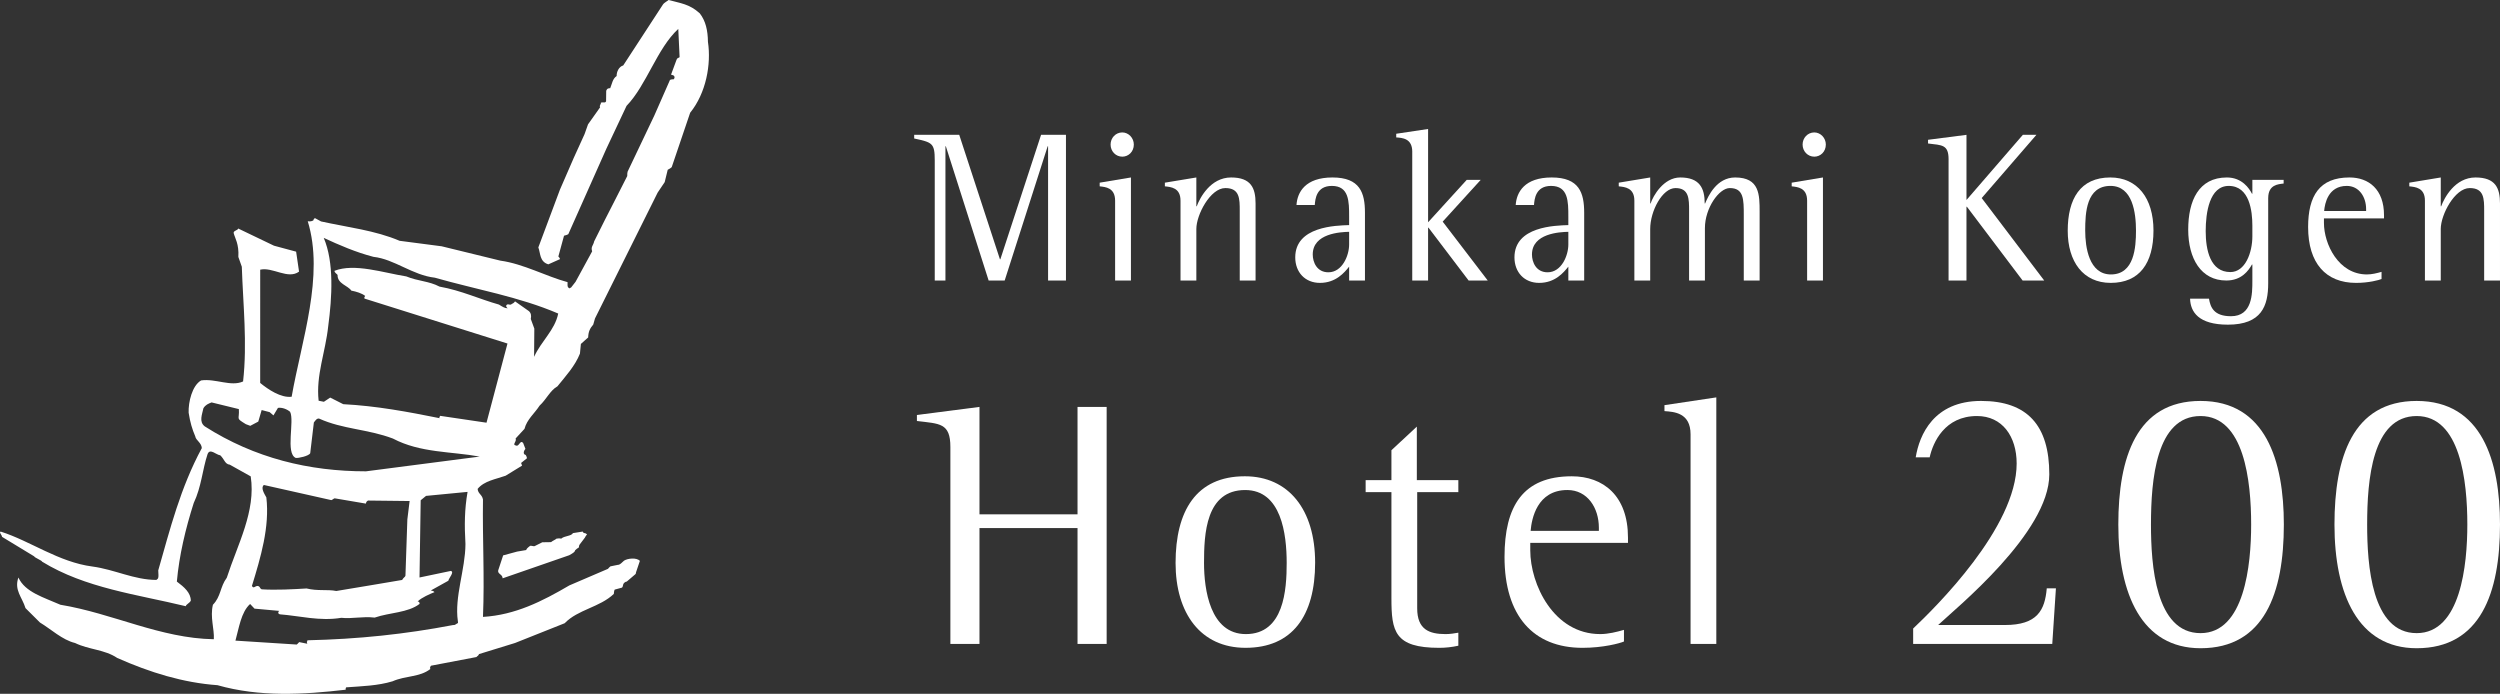 <?xml version="1.0" encoding="UTF-8"?>
<svg id="_レイヤー_2" data-name="レイヤー 2" xmlns="http://www.w3.org/2000/svg" viewBox="0 0 354 98.244">
  <rect x="0" y="0" width="354" height="98.244" fill="#333333" stroke="none"/>
  <g id="_レイヤー_1-2" data-name="レイヤー 1">
    <g>
      <g>
        <path d="M132.36,22.708c0-2.452-.349-2.542-2.912-3.097v-.519h6.38l5.763,17.623h.059l5.765-17.623h3.525v20.629h-2.532v-19.006h-.059l-6.086,19.006h-2.272l-6.057-19.006h-.059v19.006h-1.514v-17.013Z" fill="#fff"/>
        <path d="M157.899,28.41c0-1.841-1.368-1.933-2.184-2.025v-.519l4.426-.737v14.592h-2.242v-11.311M157.259,20.47c0-.95.726-1.718,1.658-1.718.875,0,1.632.768,1.632,1.718,0,1.012-.757,1.714-1.632,1.714-.931,0-1.658-.763-1.658-1.714Z" fill="#fff"/>
        <path d="M167.16,28.41c0-1.841-1.368-1.933-2.214-2.025v-.519l4.456-.737v4.079h.059c.437-1.196,1.95-4.079,4.862-4.079,2.825,0,3.466,1.5,3.466,3.677v10.914h-2.242v-9.902c0-1.654,0-3.189-2.037-3.189-2.128,0-4.107,3.774-4.107,5.793v7.298h-2.242v-11.311Z" fill="#fff"/>
        <path d="M191.036,34.63c0,1.535-.96,3.927-2.94,3.927-1.632,0-2.212-1.44-2.212-2.517,0-3.002,3.93-3.185,5.152-3.215v1.806M191.036,39.721h2.242v-9.596c0-2.818-.698-4.995-4.6-4.995-3.846,0-4.98,2.085-5.095,3.895h2.591c.059-.798.203-2.7,2.417-2.7,2.445,0,2.445,2.208,2.445,4.353v1.196c-1.893.061-7.629.183-7.629,4.567,0,2.116,1.4,3.616,3.494,3.616,2.273,0,3.468-1.47,4.136-2.299v1.963Z" fill="#fff"/>
        <path d="M199.976,21.482c0-1.902-1.426-1.962-2.271-2.024v-.519l4.513-.676v13.212l5.474-6.011h1.981l-5.388,5.919,6.378,8.337h-2.707l-5.68-7.481h-.059v7.481h-2.243v-18.239Z" fill="#fff"/>
        <path d="M222.077,34.63c0,1.535-.959,3.927-2.94,3.927-1.631,0-2.211-1.44-2.211-2.517,0-3.002,3.93-3.185,5.151-3.215v1.806M222.077,39.721h2.243v-9.596c0-2.818-.698-4.995-4.598-4.995-3.845,0-4.981,2.085-5.097,3.895h2.591c.059-.798.205-2.7,2.416-2.7,2.445,0,2.445,2.208,2.445,4.353v1.196c-1.891.061-7.629.183-7.629,4.567,0,2.116,1.401,3.616,3.497,3.616,2.27,0,3.465-1.47,4.133-2.299v1.963Z" fill="#fff"/>
        <path d="M231.426,28.41c0-1.841-1.367-1.933-2.211-2.025v-.519l4.454-.737v3.677h.059c.349-1.073,1.834-3.677,4.194-3.677,2.737,0,3.464,1.5,3.464,3.677h.059c.437-1.042,1.632-3.677,4.252-3.677,3.465,0,3.465,2.452,3.465,4.873v9.719h-2.243v-9.226c0-2.268,0-3.865-1.98-3.865-1.514,0-3.523,2.823-3.523,5.671v7.42h-2.242v-9.902c0-1.654,0-3.189-1.924-3.189-1.863,0-3.581,3.251-3.581,5.793v7.298h-2.243v-11.311Z" fill="#fff"/>
        <path d="M255.887,28.41c0-1.841-1.368-1.933-2.184-2.025v-.519l4.426-.737v14.592h-2.242v-11.311M255.247,20.47c0-.95.729-1.718,1.658-1.718.875,0,1.632.768,1.632,1.718,0,1.012-.757,1.714-1.632,1.714-.929,0-1.658-.763-1.658-1.714Z" fill="#fff"/>
        <path d="M275.92,22.586c0-2.116-.901-2.024-2.91-2.268v-.524l5.444-.702v9.226l7.981-9.226h1.921l-7.748,8.951,8.853,11.678h-3.058l-7.891-10.452h-.059v10.452h-2.535v-17.135Z" fill="#fff"/>
        <path d="M295.265,32.671c0-2.517.144-6.347,3.579-6.347,3.145,0,3.612,3.83,3.612,6.347,0,2.33-.233,6.19-3.55,6.19-3.117,0-3.64-3.89-3.64-6.19M298.875,40.057c4.076,0,6.057-2.788,6.057-7.415,0-4.599-2.301-7.512-6.113-7.512-4.254,0-6.029,3.036-6.029,7.542,0,4.38,2.184,7.385,6.086,7.385Z" fill="#fff"/>
        <path d="M318.936,33.434c0,2.361-1.016,5.091-3.115,5.091-2.852,0-3.494-3.128-3.494-5.793,0-2.608.524-6.407,3.263-6.407,2.968,0,3.345,3.616,3.345,5.609v1.5M321.178,28.043c0-1.902,1.428-1.962,2.185-2.054v-.523h-4.428v1.963h-.057c-.379-.737-1.396-2.299-3.552-2.299-3.99,0-5.475,3.281-5.475,7.385,0,4.079,1.806,7.206,5.387,7.206,2.186,0,3.147-1.408,3.64-2.268h.057v2.268c0,1.898,0,5.056-3.027,5.056-2.446,0-2.912-1.286-3.115-2.482h-2.678c.057,1.871,1.193,3.677,5.356,3.677,4.777,0,5.706-2.666,5.706-5.855v-12.075Z" fill="#fff"/>
        <path d="M335.041,29.88h-5.941c.087-1.043.554-3.555,3.205-3.555,1.746,0,2.737,1.562,2.737,3.28v.275M337.227,38.495c-.642.184-1.37.366-2.068.366-4.049,0-6.088-4.323-6.088-7.293v-.646h8.505v-.458c0-3.647-2.155-5.335-4.894-5.335-4.249,0-5.852,2.604-5.852,7.019,0,5.121,2.505,7.909,6.785,7.909,1.806,0,3.26-.397,3.612-.55v-1.012Z" fill="#fff"/>
        <path d="M343.369,28.41c0-1.841-1.367-1.933-2.212-2.025v-.519l4.454-.737v4.079h.06c.438-1.196,1.952-4.079,4.861-4.079,2.827,0,3.468,1.5,3.468,3.677v10.914h-2.243v-9.902c0-1.654,0-3.189-2.039-3.189-2.126,0-4.107,3.774-4.107,5.793v7.298h-2.242v-11.311Z" fill="#fff"/>
        <path d="M134.574,63.303c0-3.442-1.516-3.293-4.739-3.69v-.852l8.859-1.143v15.211h13.884v-15.211h4.124v33.566h-4.124v-16.411h-13.884v16.411h-4.12v-27.882Z" fill="#fff"/>
        <path d="M170.49,79.715c0-4.096.238-10.327,5.828-10.327,5.118,0,5.877,6.232,5.877,10.327,0,3.791-.38,10.072-5.782,10.072-5.072,0-5.923-6.33-5.923-10.072M176.364,91.731c6.635,0,9.859-4.536,9.859-12.066,0-7.483-3.744-12.224-9.951-12.224-6.921,0-9.811,4.94-9.811,12.273,0,7.127,3.554,12.017,9.903,12.017Z" fill="#fff"/>
        <path d="M206.501,91.433c-.903.199-1.802.299-2.705.299-6.345,0-6.77-2.343-6.77-7.034v-15.013h-3.652v-1.696h3.652v-4.237l3.598-3.344v7.581h5.877v1.696h-5.826v16.461c0,2.996,1.704,3.641,4.024,3.641.617,0,1.233-.098,1.802-.199v1.845Z" fill="#fff"/>
        <path d="M226.4,75.172h-9.663c.14-1.697.899-5.785,5.21-5.785,2.845,0,4.453,2.541,4.453,5.337v.448M229.953,89.19c-1.043.299-2.225.596-3.363.596-6.589,0-9.905-7.034-9.905-11.867v-1.051h13.837v-.745c0-5.935-3.503-8.681-7.959-8.681-6.92,0-9.523,4.237-9.523,11.421,0,8.333,4.072,12.869,11.039,12.869,2.94,0,5.305-.645,5.874-.895v-1.647Z" fill="#fff"/>
        <path d="M239.384,61.507c0-3.094-2.371-3.193-3.697-3.293v-.844l7.343-1.1v34.914h-3.646v-29.677Z" fill="#fff"/>
        <path d="M270.901,88.999c3.121-2.953,14.657-14.282,14.657-23.368,0-3.826-2.028-6.721-5.613-6.721-4.571,0-6.236,3.719-6.704,5.849h-1.977c.518-3.174,2.549-7.986,9.253-7.986,6.548,0,9.663,3.45,9.663,10.399,0,8.255-13.252,18.981-15.741,21.33h9.456c4.574,0,5.661-2.08,5.925-5.195h1.297l-.518,7.878h-19.698v-2.185Z" fill="#fff"/>
        <path d="M304.578,74.278c0-6.346.728-15.367,7.018-15.367,6.182,0,7.168,9.191,7.168,15.367,0,5.693-.938,15.374-7.168,15.374-6.395,0-7.018-9.68-7.018-15.374M311.597,91.789c9.04,0,11.796-7.829,11.796-17.511,0-8.972-2.549-17.505-11.796-17.505-9.097,0-11.643,8.043-11.643,17.505,0,9.844,3.322,17.511,11.643,17.511Z" fill="#fff"/>
        <path d="M335.189,74.278c0-6.346.725-15.367,7.012-15.367,6.182,0,7.174,9.191,7.174,15.367,0,5.693-.935,15.374-7.174,15.374-6.389,0-7.012-9.68-7.012-15.374M342.201,91.789c9.043,0,11.799-7.829,11.799-17.511,0-8.972-2.546-17.505-11.799-17.505-9.091,0-11.64,8.043-11.64,17.505,0,9.844,3.325,17.511,11.64,17.511Z" fill="#fff"/>
      </g>
      <path d="M90.01,81.272l-1.271,1.088c-.131-.029-.308.147-.388.198-.191.245-.096.475-.269.648l-1.04.281c-.114.192-.097.477-.126.613-2.008,1.91-5.088,2.202-6.956,4.148l-7.034,2.8-5.102,1.572c-.036.204-.269.293-.364.418l-6.434,1.227c-.11.191-.17.18-.098.473-1.501,1.172-3.487.915-5.341,1.734-2.1.635-4.29.688-6.574.856-.107.185-.051.269-.066.335-5.976.694-12.166,1.059-18.149-.64-4.853-.347-9.556-1.795-14.2-3.858-1.797-1.208-3.986-1.154-5.972-2.116-1.809-.437-3.398-1.957-4.97-2.901l-2.046-2.036c-.481-1.563-1.633-2.558-1.005-4.335.942,2.091,3.631,2.826,5.948,3.856,7.421,1.221,14.158,4.762,21.726,4.883.084-1.454-.556-3.134-.131-4.883,1.149-1.168,1.002-2.537,1.962-3.82,1.508-4.687,4.152-9.427,3.391-14.358l-2.966-1.657c-.697-.067-.759-.785-1.351-1.329-.55-.037-1.472-1.067-1.797-.153-.725,2.175-.861,4.61-1.959,6.918-1.157,3.636-2.054,7.393-2.387,11.118,1.035.774,1.986,1.591,1.974,2.716-.221.378-.658.504-.711.773-6.837-1.662-14.224-2.543-20.351-6.312.029-.138-1.134-.604-1.104-.742l-4.564-2.77c-.012-.281-.485-.66-.182-.742,4.228,1.347,8.198,4.326,12.993,4.947,3.147.425,5.877,1.884,9.038,1.896.161-.107.245-.165.281-.364.041-.204.017-.42-.009-.988,1.674-5.85,3.131-11.676,6.17-17.318-.055-.781-.838-1.081-.928-1.659-.43-1.006-.729-1.981-.939-3.356-.053-1.489.497-3.837,1.765-4.564,2.028-.299,4.243.927,5.945.145.611-5.432-.003-10.869-.18-16.245l-.49-1.385c.114-1.827-.488-2.689-.652-3.34-.131-.38.58-.413.633-.686l5.066,2.432,3.134.844.414,2.826c-1.568,1.157-3.727-.686-5.5-.273l-.003,16.036c1.142.936,2.94,2.142,4.456,1.955,1.394-7.948,4.654-17.129,2.279-24.851.338.066.633-.016.796-.126.042-.201.137-.323.272-.293l.822.449c3.706.817,7.689,1.271,11.118,2.74l5.958.777,8.313,2.033c3.284.455,6.442,2.214,9.51,3.045.012.284-.042.556.067.718.35.352.134.024.403.08l.664-.849,2.348-4.31c-.216-.672.165-.808.286-1.417l1.531-3.063,1.401-2.739,1.752-3.446c-.017-.288.024-.485.053-.623l3.786-7.955,2.214-5.035c.23-.096.442-.092.512-.078.151-.155.218-.367-.027-.562-.07-.008-.204-.078-.336-.104l.773-2.093c.155-.39.328-.216.437-.403l-.186-3.978c-3.015,2.77-4.485,7.955-7.327,10.897l-2.841,6.032-5.401,12.129c-.245.165-.524.174-.611.23l-.818,2.997c-.021-.216.352.352.221.325l-1.627.727c-1.256-.395-1.089-1.559-1.412-2.396l3.056-8.173,1.967-4.524,1.523-3.348.49-1.381,1.708-2.411c-.143-.311.162-.413.108-.652.311-.15.609.111.742-.212l.017-1.474c.15-.392.347-.35.568-.376.269-.649.335-1.341.909-1.717-.012-.635.342-1.339.933-1.501l5.615-8.613c.174-.293.802-.589.808-.658,1.666.472,2.937.544,4.421,1.901.837,1.084,1.13,2.408,1.152,4.031.481,3.193-.269,7.259-2.519,10.038l-2.61,7.701c-.252.23-.323.216-.568.374l-.426,1.746-.998,1.484-8.874,17.823-.248.868c-.461.538-.691.984-.718,1.821l-1.031.919-.135,1.375c-.706,1.758-1.967,3.119-3.187,4.63-1.03.568-1.571,1.863-2.522,2.727-.721,1.12-1.8,1.955-2.141,3.293l-1.256,1.361c.186.459-.532.88.012.987.512.252.593-.862,1.053-.348l.324.841c-.273.296-.366.769.035.852.165.24.135.378.195.458l-.844.679c.092.228.138.376.138.376l-2.33,1.43c-1.367.493-3.029.718-3.963,1.867.063.717.623.771.757,1.5-.08,5.611.237,10.909,0,16.625,4.552-.269,8.401-2.212,12.231-4.46l5.464-2.344c.096-.123.269-.293.354-.354l1.029-.209c.347,0,.556-.311.897-.595.484-.324,1.776-.482,2.242.032l-.534,1.579-.06.264M82.942,75.532c-.068-.015-.454-.066-.41-.265l-1.402.221c-.233.443-1.225.376-1.659.781-.269-.053-.529-.029-.679.005-.174.177-.502.266-.766.493l-1.237.019-1.096.55c-.149.041-.335-.066-.621-.055-.174.174-.439.281-.577.608l-1.271.216-1.979.537-.7,2.121c-.11.541.625.538.625,1.128l9.43-3.269c.672-.368.803-.502.842-.706.18-.174.288-.249.533-.41,0,0-.007-.236.092-.383l.759-1.002c.009-.041.129-.268.303-.445l-.186-.145M79.044,44.398c-5.563-2.389-11.617-3.403-17.465-5.076-3.165-.355-5.731-2.628-8.692-2.952-2.47-.636-4.928-1.698-7.046-2.688,1.477,3.459,1.185,8.394.635,12.505-.383,3.651-1.759,6.956-1.358,10.556l.745.15.895-.595,1.848.935c4.662.24,9.136,1.074,13.663,1.986-.146-.311-.066-.012.063-.335l6.558.971,2.97-11.211-20.034-6.298c-.273-.053-.324-.137-.118-.447-.49-.378-1.22-.6-1.961-.748-.485-.73-1.986-.963-1.945-2.219-.107-.163-.43-.299-.442-.584,2.823-1.114,6.971.285,10.173.793,1.69.694,3.177.64,4.702,1.442,3.122.561,5.688,1.783,8.418,2.545.5.315.803.512,1.229.529-.055-.08-.368-.287-.108-.514.24-.161.461.165.73-.134.066.017.311-.147.425-.337l1.962,1.381c.303.275.368.64.269,1.113l.5,1.363-.033,4.002c1.018-2.255,2.94-3.766,3.416-6.131M64.832,87.938c-.502-3.408,1.059-7.315,1.077-10.895-.158-2.703-.126-4.95.299-7.393l-5.879.568-.759.619-.167,10.936,4.444-.932c.526.174-.281.987-.364,1.393l-2.476,1.377c.204.041.403.078.512.238-.691.284-1.774.737-2.381,1.317.337.068.192.108.284.341-1.669,1.28-4.174,1.197-6.37,1.946-1.717-.202-3.206.197-4.719.031-3.059.508-5.921-.281-8.69-.493-.473-.095-.143-.664.095-.471l-3.699-.335-.622-.659c-1.287,1.149-1.591,3.458-2.078,5.188l8.676.554c.158-.107.272-.292.352-.345l1.145.233c-.119-.449-.054-.084.031-.49,7.206-.162,13.816-.862,20.616-2.159.269.053.378-.139.694-.288l-.017-.281M67.921,64.652c-3.999-.738-8.41-.505-12.286-2.553-3.591-1.355-7.093-1.307-10.446-2.826-.335-.072-.556.311-.747.552l-.514,4.343c-.162.398-1.717.738-2.054.672-1.484-.652-.141-5.266-.798-6.529-.419-.362-1.13-.648-1.717-.556l-.637,1.067-.541-.463-1.13-.296-.478,1.633-1.134.601s-.565-.224-.631-.236c-1.501-.933-.879-.563-.987-2.133l-3.864-.947c-.466.191-.84.323-1.154.822-.175.88-.663,1.906.186,2.569,7.099,4.528,14.815,6.367,22.83,6.367l16.104-2.088M57.412,81.511l.269-7.958.32-2.608-5.891-.068c-.167.11-.252.161-.3.434l-4.426-.751c-.143.041-.319.216-.466.257l-9.551-2.144c-.502.391.09,1.288.347,1.761.49,4.174-.802,8.484-2.04,12.525.24.541.529-.173.968.058.191.107.15.308.407.43,2.016.129,4.501-.004,6.355-.122,1.606.394,2.934.102,4.217.359,3.418-.576,6.325-1.042,9.318-1.562.216-.378.431-.407.473-.611Z" fill="#fff"/>
    </g>
  </g>
</svg>